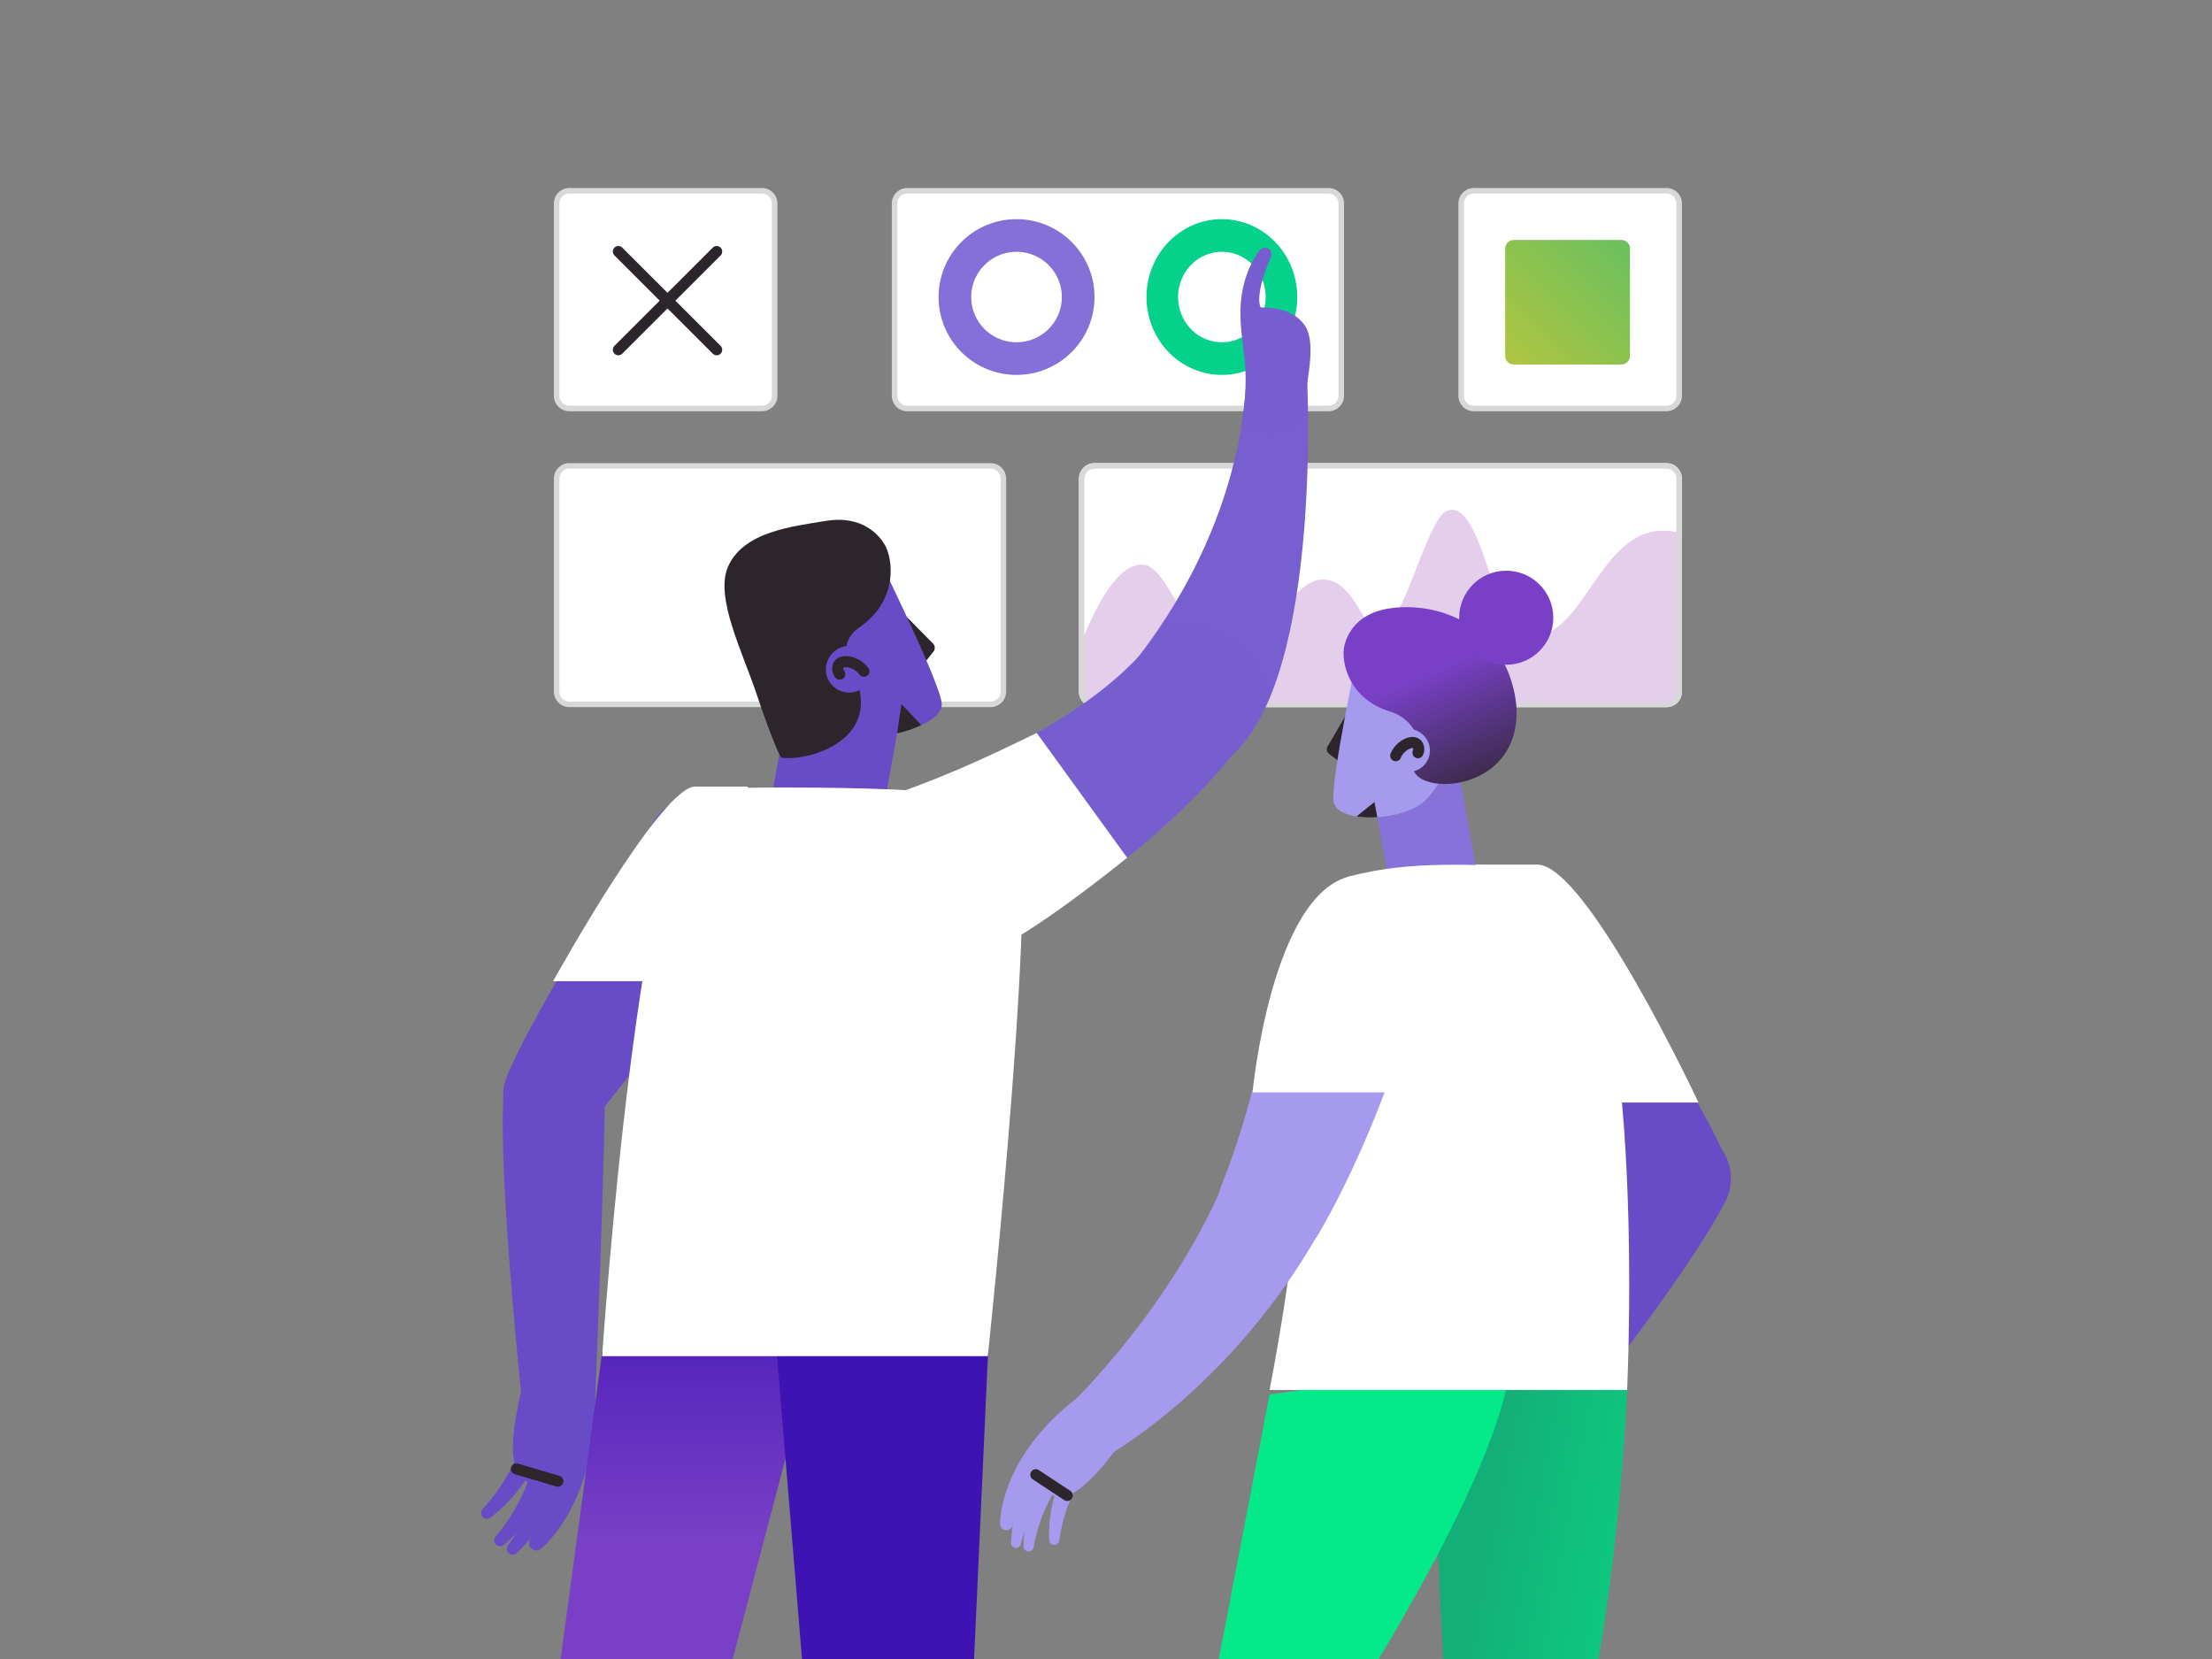 <svg viewBox="0 0 400 300" fill="none" xmlns="http://www.w3.org/2000/svg">
  <rect x="0" y="0" width="400" height="300" fill="#808080" stroke="none"/>
  <g clip-path="url(#clip0)">
    <path d="M311.929 217.418c-7.599 14.416-27.638 39.139-27.638 39.139l-6.227-5.114s11.264-26.332 17.055-41.619a9.24 9.24 0 019.52-5.915 9.24 9.24 0 018.008 6.664 9.23 9.23 0 01-.718 6.845z" fill="url(#paint0_linear)"/>
    <path d="M308.43 220.4a8.82 8.82 0 01-11.423-2.059c-8.841-11.058-28.688-32.6-29.335-37.284-.357-2.567 2.139-6.552 5.157-10.326a10.283 10.283 0 018.517-3.836 10.288 10.288 0 018.114 4.628c7.224 11.018 18.29 27.711 22.575 37.931a8.791 8.791 0 01-3.605 10.92v.026z" fill="url(#paint1_linear)"/>
    <path d="M91.02 198.185c-.839 16.27 3.513 56.471 3.513 56.471l13.079-1.214s1.479-36.849 1.737-53.198c.145-9.125-3.302-10.795-9.046-10.828a9.246 9.246 0 00-9.283 8.769z" fill="url(#paint2_linear)"/>
    <path d="M95.378 205.594a8.82 8.82 0 0011.396-2.197c8.708-11.163 32.92-41.091 33.514-45.782.324-2.567-2.218-6.532-5.282-10.26a10.282 10.282 0 00-3.838-2.891 10.307 10.307 0 00-9.33.57 10.293 10.293 0 00-3.457 3.337c-7.098 11.098-22.587 36.064-26.74 46.35a8.79 8.79 0 003.73 10.88l.007-.007z" fill="url(#paint3_linear)"/>
    <path d="M102.955 34.5h34.832a2.293 2.293 0 012.295 2.29v34.783a2.293 2.293 0 01-2.295 2.29h-34.832a2.293 2.293 0 01-2.295-2.29V36.79a2.293 2.293 0 012.295-2.291zM266.521 34.5h34.832a2.293 2.293 0 012.295 2.29v34.783a2.293 2.293 0 01-2.295 2.29h-34.832a2.292 2.292 0 01-2.294-2.29V36.79a2.292 2.292 0 012.294-2.291z" fill="#fff" stroke="#D8D8D8"/>
    <path d="M293.187 43.387h-19.439a1.56 1.56 0 00-1.561 1.559v19.411c0 .86.699 1.559 1.561 1.559h19.439a1.56 1.56 0 001.561-1.559V44.946a1.56 1.56 0 00-1.561-1.559z" fill="url(#paint4_linear)"/>
    <path d="M164.06 34.5h76.189a2.302 2.302 0 012.297 2.307v34.75a2.302 2.302 0 01-2.297 2.307H164.06a2.302 2.302 0 01-2.297-2.307v-34.75a2.302 2.302 0 012.297-2.307zM102.958 84.25h76.188c1.264 0 2.298 1.037 2.298 2.328v38.464c0 1.29-1.034 2.327-2.298 2.327h-76.188c-1.264 0-2.298-1.037-2.298-2.327V86.578c0-1.29 1.034-2.327 2.298-2.327z" fill="#fff" stroke="#D8D8D8"/>
    <path d="M301.351 83.75h-103.45c-1.545 0-2.797 1.266-2.797 2.828v38.464c0 1.562 1.252 2.827 2.797 2.827h103.45c1.545 0 2.797-1.265 2.797-2.827V86.578c0-1.562-1.252-2.827-2.797-2.827z" fill="#fff"/>
    <path d="M129.602 45.485l-17.784 17.764M111.818 45.485l17.784 17.764" stroke="#2C252B" stroke-width="2" stroke-miterlimit="10" stroke-linecap="round"/>
    <path d="M195.133 117.412s5.363-16.011 11.691-15.283c5.135.568 9.404 18.623 15.918 18.623 4.942 0 9.833-15.959 16.497-15.959 5.821 0 7.38 9.788 10.398 9.337 4.119-.612 8.366-20.377 12.042-21.76 6.707-2.474 7.93 22.677 15.439 22.677 10.183 0 12.578-22.677 27.03-18.594v28.629c0 .739-.288 1.448-.802 1.971a2.714 2.714 0 01-1.937.816H197.843a2.714 2.714 0 01-1.937-.816 2.816 2.816 0 01-.802-1.971l.029-7.67z" fill="url(#paint5_linear)"/>
    <path d="M183.823 39.632c-2.789 0-5.516.826-7.836 2.375a14.073 14.073 0 00-5.992 14.46 14.07 14.07 0 003.866 7.21 14.12 14.12 0 0015.374 3.038 14.096 14.096 0 006.323-5.196 14.067 14.067 0 00-1.772-17.77 14.11 14.11 0 00-9.963-4.117zm0 22.26a8.188 8.188 0 01-7.565-5.044 8.176 8.176 0 015.954-11.155 8.201 8.201 0 018.411 3.46 8.166 8.166 0 01.774 7.675 8.171 8.171 0 01-4.434 4.439 8.2 8.2 0 01-3.14.625z" fill="url(#paint6_linear)"/>
    <path d="M220.955 39.632c-2.697 0-5.333.826-7.575 2.375a13.991 13.991 0 00-5.02 6.322 14.51 14.51 0 00-.772 8.138 14.235 14.235 0 003.736 7.21 13.502 13.502 0 006.985 3.848c2.645.54 5.386.259 7.877-.81a13.744 13.744 0 006.113-5.196 14.408 14.408 0 002.286-7.828c-.005-3.73-1.444-7.307-3.999-9.943-2.556-2.635-6.02-4.116-9.631-4.116zm0 22.26a7.74 7.74 0 01-4.397-1.377 8.132 8.132 0 01-2.916-3.668 8.428 8.428 0 01-.454-4.722 8.27 8.27 0 012.161-4.188 7.842 7.842 0 014.048-2.244 7.681 7.681 0 014.573.457 7.97 7.97 0 013.558 3.003 8.367 8.367 0 011.345 4.538 8.404 8.404 0 01-.597 3.136 8.185 8.185 0 01-1.715 2.661 7.9 7.9 0 01-2.571 1.779 7.698 7.698 0 01-3.035.625z" fill="#04D28B"/>
    <path d="M197.901 84.25h103.45c1.264 0 2.297 1.037 2.297 2.328v38.464c0 1.291-1.033 2.327-2.297 2.327h-103.45c-1.264 0-2.297-1.036-2.297-2.327V86.578c0-1.29 1.033-2.327 2.297-2.327z" stroke="#D8D8D8"/>
    <path d="M266.774 156.348h11.225c8.979 0 29.137 43.024 29.137 43.024h-27.731l-12.631-43.024z" fill="#fff"/>
    <path d="M294.227 251.357s-1.558 40.815-10.161 71.548h-21.967l-3.499-71.548h35.627z" fill="url(#paint7_linear)"/>
    <path d="M229.582 252.169L215.802 324h18.144s36.856-53.252 39.312-77.921l-43.676 6.09z" fill="url(#paint8_linear)"/>
    <path d="M252.308 165.915h16.209l-4.747-26.504h-16.216l4.754 26.504z" fill="url(#paint9_linear)"/>
    <path d="M245.078 126.42l-5.018 8.577a1.027 1.027 0 00.258 1.32l3.05 2.302 1.71-12.199z" fill="#2C252B"/>
    <path d="M246.095 115.263s-5.85 27.097-4.873 30.013c1.162 3.451 11.119 3.299 15.701.119 5.691-3.959 11.587-23.858 11.587-23.858l-22.415-6.274z" fill="url(#paint10_linear)"/>
    <path d="M275.8 156.598c-8.511 0-20.303-1.174-31.6 1.835-8.405 2.236-7.428 25.876-8.947 51.291-1.122 18.804-5.671 41.62-5.671 41.62h64.646s4.674-94.746-18.428-94.746z" fill="#fff"/>
    <path d="M274.189 127.488c0-.145-.033-.29-.053-.442a21.644 21.644 0 00-1.32-5.278c-3.889-9.785-13.866-12.872-21.492-11.757-6.378.937-7.85 5.219-8.207 6.723-.66 2.639.561 9.507 8.088 11.876 4.952 1.537 6.075 6.05 4.767 8.36-4.073 7.125 19.491 8.069 18.217-9.482z" fill="url(#paint11_linear)"/>
    <path d="M258.574 135.545a3.888 3.888 0 01-2.235 3.678 3.9 3.9 0 01-4.261-.626 3.895 3.895 0 01-1.079-4.167 3.894 3.894 0 013.422-2.613 3.961 3.961 0 014.153 3.728z" fill="url(#paint12_linear)"/>
    <path d="M256.414 136.118a1.486 1.486 0 00-.138-1.498c-.575-.66-1.889-.35-2.939.66a3.923 3.923 0 00-.95 1.372" stroke="#2C252B" stroke-width="2" stroke-miterlimit="10" stroke-linecap="round"/>
    <path d="M249.053 147.77l-.509-2.744-3.229 2.606a16.64 16.64 0 003.738.138z" fill="#2C252B"/>
    <path d="M272.373 120.211c4.7 0 8.511-3.808 8.511-8.505 0-4.697-3.811-8.504-8.511-8.504-4.701 0-8.511 3.807-8.511 8.504 0 4.697 3.81 8.505 8.511 8.505z" fill="url(#paint13_linear)"/>
    <path d="M135.224 142.241h-9.534c-6.227 0-25.665 35.187-25.665 35.187h30.986l4.213-35.187z" fill="#fff"/>
    <path d="M95.767 279.563a1.32 1.32 0 002.087.495c2.462-2.098 10.834-11.401 9.639-30.179 0 0-10.108-11.17-12.234-2.434-.911 3.754-3.744 13.948-1.875 18.177 1.452 3.299 3.3 2.388 6.523 3.134 0 0 1.076 2.19-4.014 9.547a1.318 1.318 0 00-.126 1.267v-.007z" fill="url(#paint14_linear)"/>
    <path d="M102.231 263.893a28.084 28.084 0 01-8.841 16.97 1.048 1.048 0 01-1.281.072 1.05 1.05 0 01-.244-1.517 34.066 34.066 0 006.748-16.778l3.618 1.253z" fill="url(#paint15_linear)"/>
    <path d="M100.758 262.884a28.078 28.078 0 01-9.672 16.494 1.045 1.045 0 01-1.281 0 1.036 1.036 0 01-.418-.724 1.052 1.052 0 01.246-.8 34.066 34.066 0 007.573-16.428l3.552 1.458z" fill="url(#paint16_linear)"/>
    <path d="M99.002 258.357A28.087 28.087 0 0188.67 274.45a1.055 1.055 0 01-1.28-.04 1.05 1.05 0 01-.106-1.531 34.068 34.068 0 008.233-16.112l3.486 1.59z" fill="url(#paint17_linear)"/>
    <path d="M93.39 265.622l7.487 2.223" stroke="#2C252B" stroke-width="2" stroke-miterlimit="10" stroke-linecap="round"/>
    <path d="M108.887 244.509l-10.644 78.673h28.147l20.719-78.673h-38.222z" fill="url(#paint18_linear)"/>
    <path d="M140.453 244.509l6.484 78.673h28.147l3.598-78.673h-38.229z" fill="url(#paint19_linear)"/>
    <path d="M158.63 152.62h-20.62l5.157-28.74h20.613l-5.15 28.74z" fill="url(#paint20_linear)"/>
    <path d="M161.133 108.685l7.579 7.686a1.117 1.117 0 01.086 1.471l-2.588 3.24-5.077-12.397z" fill="#2C252B"/>
    <path d="M157.098 97.237s13.423 26.913 13.205 30.232c-.29 3.958-10.801 6.446-16.466 4.328-7.045-2.639-18.587-21.964-18.587-21.964l21.848-12.596z" fill="url(#paint21_linear)"/>
    <path d="M127.783 142.492c9.243 0 50.179-.957 55.547 3.774 5.368 4.731-4.707 98.968-4.707 98.968h-69.737s6.933-102.742 18.897-102.742z" fill="#fff"/>
    <path d="M131.639 102.502c2.78-6.406 11.773-7.317 17.603-8.293 6.893-1.148 9.838 2.784 10.702 4.222 1.532 2.541 2.582 10.003-4.41 14.918-4.622 3.233-1.598 7.02-.614 9.719 4.041 11.098-9.118 14.641-13.595 13.935-.37-.06-2.601-5.76-4.41-11.217-2.608-7.851-7.679-17.741-5.276-23.284z" fill="url(#paint22_linear)"/>
    <path d="M149.426 121.893a4.225 4.225 0 107.662-3.2 4.226 4.226 0 00-4.301-1.827 4.308 4.308 0 00-3.361 5.027z" fill="url(#paint23_linear)"/>
    <path d="M151.856 121.913a1.599 1.599 0 01-.258-1.61c.436-.824 1.895-.871 3.262-.105a4.25 4.25 0 011.367 1.187" stroke="#2C252B" stroke-width="2" stroke-miterlimit="10" stroke-linecap="round"/>
    <path d="M162.222 132.595l.792-5.278 3.592 3.794a18.506 18.506 0 01-4.384 1.484z" fill="#2C252B"/>
    <path d="M236.33 67.534s3.024 54.386-13.575 69.106c-8.973 7.957-24.12-8.498-16.929-17.814 21.3-27.659 19.517-53.364 19.517-53.364l10.987 2.072z" fill="url(#paint24_linear)"/>
    <path d="M219.183 113.818a9.736 9.736 0 00-11.403 2.751c-5.447 6.697-18.758 18.395-49.586 28.411-12.386 4.024 8.901 29.274 18.653 26.846 9.752-2.428 41.431-24.88 51.143-42.958 3.275-6.09-2.74-12.438-8.807-15.05z" fill="url(#paint25_linear)"/>
    <path d="M229.74 45.345a1.206 1.206 0 00-1.54-.416 1.22 1.22 0 00-.441.37c-1.406 1.873-3.644 5.872-3.439 12.173.191 5.938 1.894 9.534.151 19.516 0 0 11.033 4.513 11.363-3.523.139-3.457 2.457-11.282.073-14.667-1.855-2.64-4.952-3.134-7.923-3.22 0 0-1.321-1.735 1.835-9.072a1.2 1.2 0 00-.112-1.154l.033-.007z" fill="url(#paint26_linear)"/>
    <path d="M156.471 145.395c-12.908 4.196 9.277 30.509 19.438 27.975 5.282-1.319 16.659-9.191 27.91-18.263l-16.342-22.571c-9.389 4.552-17.384 8.432-31.006 12.859z" fill="#fff"/>
    <path d="M225.435 226.582a9.838 9.838 0 01-4.522-12.345c7.441-18.474 9.547-38.518 14.34-47.504 6.339-11.877 24.47-5.51 21.987 7.726-1.981 10.715-8.96 31.557-18.626 48.382a9.85 9.85 0 01-13.205 3.754l.026-.013z" fill="url(#paint27_linear)"/>
    <path d="M238.152 223.501c-16.203 28.12-38.652 40.201-38.652 40.201l-6.292-9.389s17.464-16.376 27.731-39.627a9.668 9.668 0 016.083-5.348 9.682 9.682 0 018.02 1.152 9.699 9.699 0 013.11 13.011z" fill="url(#paint28_linear)"/>
    <path d="M182.347 276.654a1.154 1.154 0 01-1.034-.177 1.15 1.15 0 01-.465-.938c0-2.818 1.538-13.612 14.737-23.344 0 0 13.119.482 8.484 6.79-1.981 2.711-7.21 10.312-11.079 11.44-3.011.878-3.453-.864-5.744-2.593 0 0-2.067.508-4.12 8.023a1.158 1.158 0 01-.773.792l-.006.007z" fill="url(#paint29_linear)"/>
    <path d="M189.18 263.57a24.461 24.461 0 00-6.365 15.399.921.921 0 00.177.562.924.924 0 001.475.008.933.933 0 00.158-.332 29.67 29.67 0 017.421-13.908l-2.866-1.729z" fill="url(#paint30_linear)"/>
    <path d="M190.679 263.979a24.447 24.447 0 00-5.592 15.697.903.903 0 00.713.857.914.914 0 001.115-.739 29.69 29.69 0 016.722-14.258l-2.958-1.557z" fill="url(#paint31_linear)"/>
    <path d="M194.687 262.613a24.451 24.451 0 00-4.952 15.914.912.912 0 00.746.832.932.932 0 00.711-.159.904.904 0 00.372-.626 29.682 29.682 0 016.14-14.516l-3.017-1.445z" fill="url(#paint32_linear)"/>
    <path d="M192.99 270.425l-5.685-3.747" stroke="#2C252B" stroke-width="2" stroke-miterlimit="10" stroke-linecap="round"/>
    <path d="M257.081 163.381s4.14 11.058-5.064 34.157h-25.519s3.407-35.892 17.755-39.105c.013 0 12.261 1.794 12.828 4.948z" fill="#fff"/>
  </g>
  <defs>
    <linearGradient id="paint0_linear" x1="317432" y1="14923.5" x2="319762" y2="18381.9" gradientUnits="userSpaceOnUse">
      <stop stop-color="#684BC6"/>
      <stop offset="1" stop-color="#A59AED"/>
    </linearGradient>
    <linearGradient id="paint1_linear" x1="375306" y1="35410" x2="375284" y2="39763.9" gradientUnits="userSpaceOnUse">
      <stop stop-color="#684BC6"/>
      <stop offset="1" stop-color="#A59AED"/>
    </linearGradient>
    <linearGradient id="paint2_linear" x1="2464.76" y1="19737.3" x2="-1096.05" y2="22499.6" gradientUnits="userSpaceOnUse">
      <stop stop-color="#684BC6"/>
      <stop offset="1" stop-color="#A59AED"/>
    </linearGradient>
    <linearGradient id="paint3_linear" x1="6576.99" y1="18273.5" x2="3450.81" y2="24968.9" gradientUnits="userSpaceOnUse">
      <stop stop-color="#684BC6"/>
      <stop offset="1" stop-color="#A59AED"/>
    </linearGradient>
    <linearGradient id="paint4_linear" x1="304.17" y1="33.978" x2="256.353" y2="81.863" gradientUnits="userSpaceOnUse">
      <stop stop-color="#4BBE6C"/>
      <stop offset=".59" stop-color="#A5C445"/>
      <stop offset="1" stop-color="#E6C929"/>
    </linearGradient>
    <linearGradient id="paint5_linear" x1="34045.7" y1="9842.32" x2="34045.7" y2="8094.48" gradientUnits="userSpaceOnUse">
      <stop stop-color="#F3F5F9"/>
      <stop offset=".19" stop-color="#D6E1F4"/>
      <stop offset=".38" stop-color="#C2D3F0"/>
      <stop offset=".5" stop-color="#BACEEF"/>
      <stop offset=".72" stop-color="#CBCEEE"/>
      <stop offset=".99" stop-color="#E5CDEC"/>
    </linearGradient>
    <linearGradient id="paint6_linear" x1="4602.65" y1="5840.19" x2="6074.05" y2="4366.68" gradientUnits="userSpaceOnUse">
      <stop stop-color="#684BC6"/>
      <stop offset="1" stop-color="#A59AED"/>
    </linearGradient>
    <linearGradient id="paint7_linear" x1="266.246" y1="284.881" x2="326.082" y2="296.113" gradientUnits="userSpaceOnUse">
      <stop stop-color="#14AF78"/>
      <stop offset="1" stop-color="#04EA8B"/>
    </linearGradient>
    <linearGradient id="paint8_linear" x1="20742.4" y1="42284.5" x2="16328.1" y2="39727.2" gradientUnits="userSpaceOnUse">
      <stop stop-color="#14AF78"/>
      <stop offset="1" stop-color="#04EA8B"/>
    </linearGradient>
    <linearGradient id="paint9_linear" x1="-21858.9" y1="11451.2" x2="-22464.4" y2="10179.2" gradientUnits="userSpaceOnUse">
      <stop stop-color="#684BC6"/>
      <stop offset="1" stop-color="#A59AED"/>
    </linearGradient>
    <linearGradient id="paint10_linear" x1="-26348.7" y1="26535.4" x2="-27060.6" y2="25197.6" gradientUnits="userSpaceOnUse">
      <stop stop-color="#684BC6"/>
      <stop offset="1" stop-color="#A59AED"/>
    </linearGradient>
    <linearGradient id="paint11_linear" x1="269.039" y1="146.391" x2="258.21" y2="121.716" gradientUnits="userSpaceOnUse">
      <stop stop-color="#2C252B"/>
      <stop offset=".58" stop-color="#583585"/>
      <stop offset="1" stop-color="#7940C7"/>
    </linearGradient>
    <linearGradient id="paint12_linear" x1="-6730.34" y1="6315.17" x2="-6884.57" y2="5977.27" gradientUnits="userSpaceOnUse">
      <stop stop-color="#684BC6"/>
      <stop offset="1" stop-color="#A59AED"/>
    </linearGradient>
    <linearGradient id="paint13_linear" x1="6545.3" y1="4875.01" x2="6265.97" y2="4239.05" gradientUnits="userSpaceOnUse">
      <stop stop-color="#2C252B"/>
      <stop offset=".58" stop-color="#583585"/>
      <stop offset="1" stop-color="#7940C7"/>
    </linearGradient>
    <linearGradient id="paint14_linear" x1="158461" y1="-3008.93" x2="161134" y2="1034.94" gradientUnits="userSpaceOnUse">
      <stop stop-color="#684BC6"/>
      <stop offset="1" stop-color="#A59AED"/>
    </linearGradient>
    <linearGradient id="paint15_linear" x1="107056" y1="8530.48" x2="108263" y2="11249.1" gradientUnits="userSpaceOnUse">
      <stop stop-color="#684BC6"/>
      <stop offset="1" stop-color="#A59AED"/>
    </linearGradient>
    <linearGradient id="paint16_linear" x1="114655" y1="11728.3" x2="115767" y2="14561.7" gradientUnits="userSpaceOnUse">
      <stop stop-color="#684BC6"/>
      <stop offset="1" stop-color="#A59AED"/>
    </linearGradient>
    <linearGradient id="paint17_linear" x1="120648" y1="14321.4" x2="121674" y2="17227" gradientUnits="userSpaceOnUse">
      <stop stop-color="#684BC6"/>
      <stop offset="1" stop-color="#A59AED"/>
    </linearGradient>
    <linearGradient id="paint18_linear" x1="122.673" y1="220.618" x2="122.673" y2="279.187" gradientUnits="userSpaceOnUse">
      <stop stop-color="#3E13B4"/>
      <stop offset="1" stop-color="#7940C7"/>
    </linearGradient>
    <linearGradient id="paint19_linear" x1="7007.53" y1="31982.1" x2="7007.53" y2="38965.9" gradientUnits="userSpaceOnUse">
      <stop stop-color="#3E13B4"/>
      <stop offset="1" stop-color="#7940C7"/>
    </linearGradient>
    <linearGradient id="paint20_linear" x1="316345" y1="12190" x2="317020" y2="10582.3" gradientUnits="userSpaceOnUse">
      <stop stop-color="#684BC6"/>
      <stop offset="1" stop-color="#A59AED"/>
    </linearGradient>
    <linearGradient id="paint21_linear" x1="433519" y1="-30641.1" x2="433847" y2="-32431.3" gradientUnits="userSpaceOnUse">
      <stop stop-color="#684BC6"/>
      <stop offset="1" stop-color="#A59AED"/>
    </linearGradient>
    <linearGradient id="paint22_linear" x1="335868" y1="-17995" x2="336370" y2="-19987.9" gradientUnits="userSpaceOnUse">
      <stop stop-color="#2C252B"/>
      <stop offset=".58" stop-color="#583585"/>
      <stop offset="1" stop-color="#7940C7"/>
    </linearGradient>
    <linearGradient id="paint23_linear" x1="98026.2" y1="-6681.43" x2="98103.7" y2="-7109.94" gradientUnits="userSpaceOnUse">
      <stop stop-color="#684BC6"/>
      <stop offset="1" stop-color="#A59AED"/>
    </linearGradient>
    <linearGradient id="paint24_linear" x1="11027" y1="7366.36" x2="4726.22" y2="13851.5" gradientUnits="userSpaceOnUse">
      <stop stop-color="#684BC6"/>
      <stop offset="1" stop-color="#A59AED"/>
    </linearGradient>
    <linearGradient id="paint25_linear" x1="23056.2" y1="5690.01" x2="20147.2" y2="14194.2" gradientUnits="userSpaceOnUse">
      <stop stop-color="#684BC6"/>
      <stop offset="1" stop-color="#A59AED"/>
    </linearGradient>
    <linearGradient id="paint26_linear" x1="4221.57" y1="3323.17" x2="1551.23" y2="5664.42" gradientUnits="userSpaceOnUse">
      <stop stop-color="#684BC6"/>
      <stop offset="1" stop-color="#A59AED"/>
    </linearGradient>
    <linearGradient id="paint27_linear" x1="404039" y1="24522" x2="400282" y2="29205.3" gradientUnits="userSpaceOnUse">
      <stop stop-color="#684BC6"/>
      <stop offset="1" stop-color="#A59AED"/>
    </linearGradient>
    <linearGradient id="paint28_linear" x1="501732" y1="42821.1" x2="499144" y2="47457.8" gradientUnits="userSpaceOnUse">
      <stop stop-color="#684BC6"/>
      <stop offset="1" stop-color="#A59AED"/>
    </linearGradient>
    <linearGradient id="paint29_linear" x1="210769" y1="-159510" x2="211816" y2="-156703" gradientUnits="userSpaceOnUse">
      <stop stop-color="#684BC6"/>
      <stop offset="1" stop-color="#A59AED"/>
    </linearGradient>
    <linearGradient id="paint30_linear" x1="121738" y1="-45144.6" x2="121897" y2="-43849.1" gradientUnits="userSpaceOnUse">
      <stop stop-color="#684BC6"/>
      <stop offset="1" stop-color="#A59AED"/>
    </linearGradient>
    <linearGradient id="paint31_linear" x1="121696" y1="-38848.5" x2="121807" y2="-37629.1" gradientUnits="userSpaceOnUse">
      <stop stop-color="#684BC6"/>
      <stop offset="1" stop-color="#A59AED"/>
    </linearGradient>
    <linearGradient id="paint32_linear" x1="117388" y1="-52317" x2="117741" y2="-51212.6" gradientUnits="userSpaceOnUse">
      <stop stop-color="#684BC6"/>
      <stop offset="1" stop-color="#A59AED"/>
    </linearGradient>
    <clipPath id="clip0">
      <path fill="#fff" d="M0 0h400v300H0z"/>
    </clipPath>
  </defs>
</svg>
